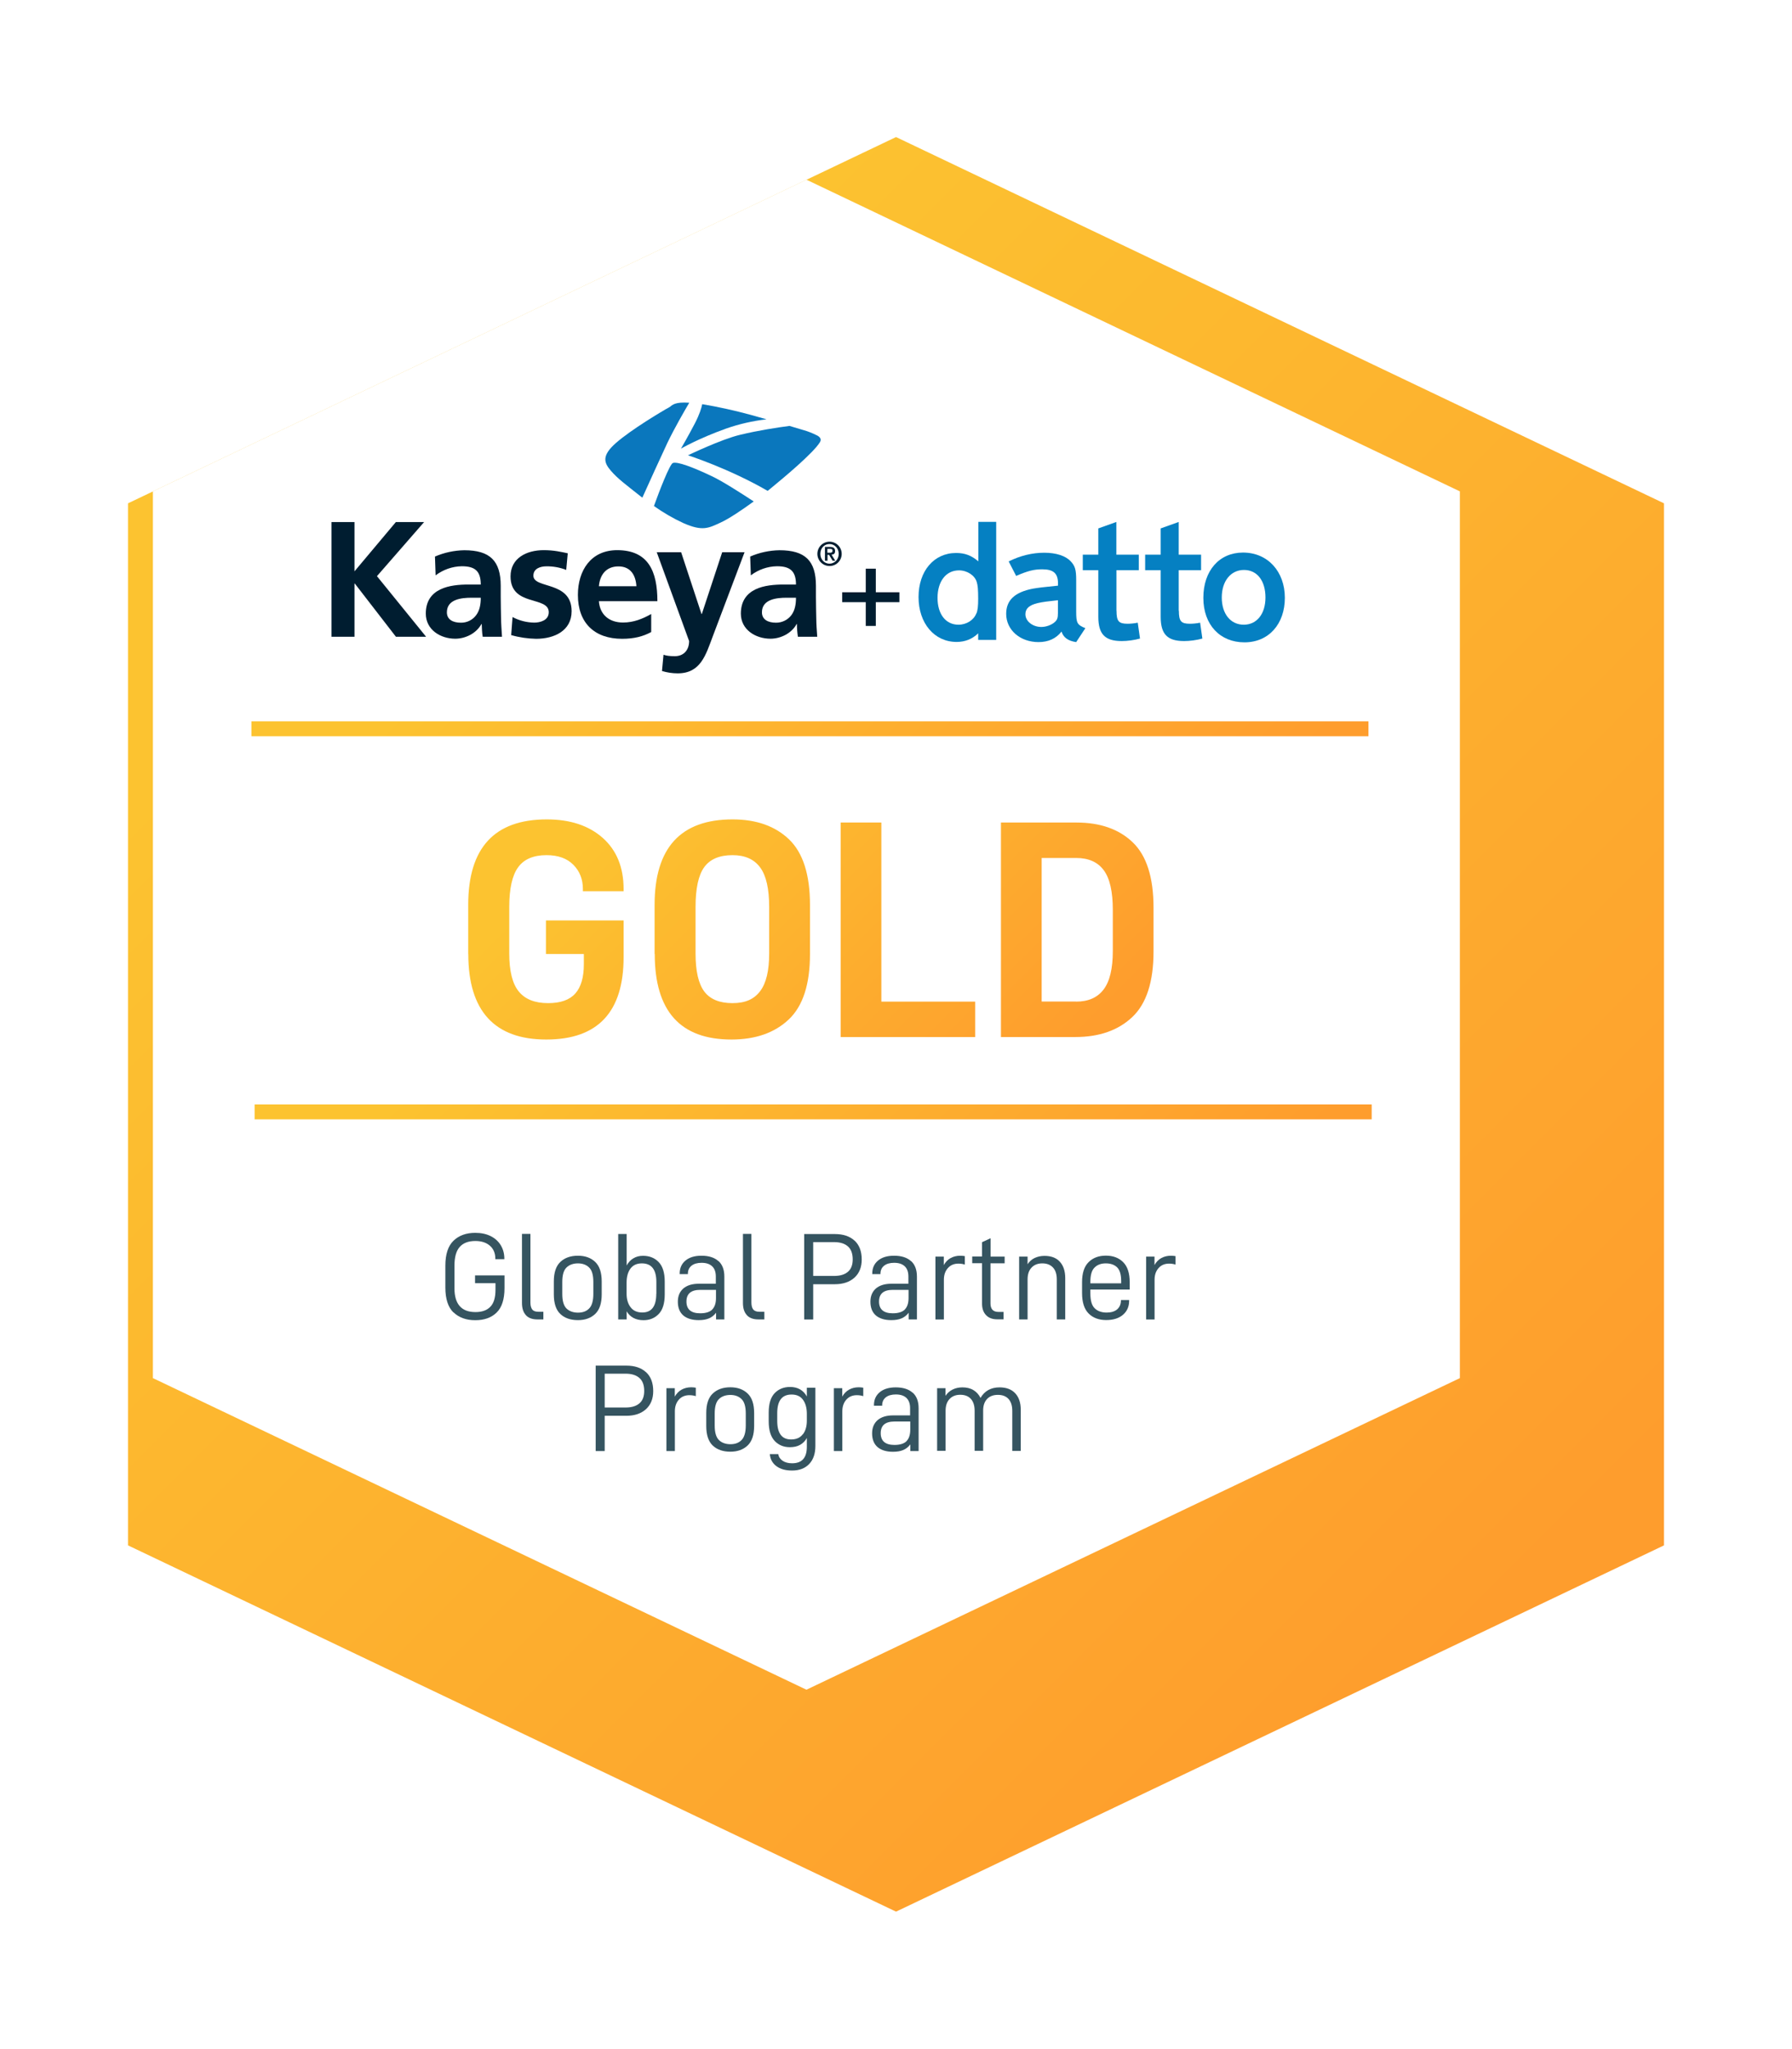 <svg width="140" height="160" viewBox="0 0 140 160" fill="none" xmlns="http://www.w3.org/2000/svg">
<g filter="url(#filter0_d_843_27373)">
<path d="M123 113.667V32.301L63.003 3.702L3 32.301V113.667L63.003 142.267L123 113.667Z" fill="url(#paint0_linear_843_27373)"/>
</g>
<path d="M114.053 107.607V38.368L63.003 14.031L11.946 38.368V107.607L63.003 131.938L114.053 107.607Z" fill="white"/>
<path d="M35.428 102.483C35.007 102.074 34.794 101.427 34.794 100.546V98.817C34.794 97.931 35.007 97.29 35.428 96.881C35.85 96.472 36.416 96.265 37.126 96.265C37.585 96.265 37.981 96.347 38.327 96.516C38.666 96.686 38.93 96.919 39.119 97.227C39.307 97.535 39.402 97.887 39.402 98.283V98.321H38.698V98.283C38.698 97.856 38.559 97.522 38.276 97.271C37.993 97.026 37.616 96.9 37.139 96.9C36.604 96.9 36.196 97.051 35.919 97.359C35.642 97.667 35.504 98.157 35.504 98.843V100.584C35.504 101.829 36.051 102.451 37.145 102.451C37.654 102.451 38.044 102.313 38.308 102.036C38.578 101.76 38.71 101.32 38.71 100.71V100.194H37.113V99.585H39.414V100.578C39.414 101.452 39.207 102.093 38.798 102.489C38.383 102.892 37.83 103.086 37.126 103.086C36.422 103.086 35.85 102.879 35.428 102.47V102.483Z" fill="#355460"/>
<path d="M41.087 102.69C40.879 102.47 40.779 102.15 40.779 101.735V96.347H41.439V101.697C41.439 101.949 41.489 102.131 41.583 102.25C41.678 102.37 41.835 102.426 42.055 102.426H42.451V103.024H41.986C41.59 103.024 41.294 102.917 41.087 102.697V102.69Z" fill="#355460"/>
<path d="M43.778 102.602C43.438 102.282 43.268 101.772 43.268 101.068V100.062C43.268 99.365 43.438 98.855 43.778 98.535C44.117 98.214 44.576 98.05 45.148 98.05C45.72 98.05 46.16 98.214 46.5 98.535C46.839 98.855 47.009 99.365 47.009 100.062V101.068C47.009 101.766 46.839 102.275 46.5 102.596C46.16 102.917 45.714 103.08 45.148 103.08C44.582 103.08 44.117 102.923 43.778 102.602ZM46.028 102.169C46.242 101.955 46.355 101.571 46.355 101.031V100.1C46.355 99.566 46.248 99.189 46.028 98.975C45.815 98.761 45.519 98.648 45.154 98.648C44.79 98.648 44.475 98.755 44.255 98.975C44.035 99.189 43.928 99.566 43.928 100.1V101.031C43.928 101.571 44.035 101.948 44.255 102.169C44.475 102.382 44.777 102.495 45.154 102.495C45.532 102.495 45.815 102.389 46.028 102.169Z" fill="#355460"/>
<path d="M48.958 102.376V103.024H48.298V96.353H48.958V98.811C49.096 98.566 49.266 98.377 49.486 98.252C49.7 98.12 49.951 98.057 50.234 98.057C50.737 98.057 51.146 98.22 51.46 98.547C51.775 98.874 51.932 99.383 51.932 100.069V101.075C51.932 101.766 51.775 102.275 51.467 102.596C51.158 102.917 50.762 103.086 50.278 103.086C49.668 103.086 49.222 102.847 48.952 102.382L48.958 102.376ZM51.278 101.031V100.1C51.278 99.132 50.901 98.648 50.146 98.648C49.75 98.648 49.455 98.786 49.254 99.056C49.052 99.333 48.952 99.698 48.952 100.157V101.018C48.952 101.452 49.059 101.804 49.266 102.074C49.474 102.351 49.782 102.483 50.178 102.483C50.907 102.483 51.272 101.999 51.272 101.024L51.278 101.031Z" fill="#355460"/>
<path d="M56.132 98.466C56.44 98.742 56.59 99.151 56.59 99.685V103.024H55.943V102.502C55.792 102.703 55.61 102.848 55.39 102.942C55.17 103.036 54.906 103.08 54.585 103.08C54.069 103.08 53.667 102.954 53.384 102.716C53.101 102.47 52.956 102.112 52.956 101.64C52.956 101.2 53.101 100.861 53.384 100.609C53.673 100.364 54.076 100.238 54.597 100.238H55.924V99.679C55.924 99.327 55.83 99.056 55.635 98.874C55.44 98.692 55.17 98.604 54.811 98.604C54.478 98.604 54.214 98.679 54.025 98.83C53.837 98.981 53.742 99.189 53.742 99.453V99.484H53.101V99.434C53.101 99.013 53.252 98.679 53.554 98.428C53.856 98.176 54.27 98.05 54.799 98.05C55.371 98.05 55.811 98.189 56.119 98.466H56.132ZM55.641 102.25C55.836 102.055 55.937 101.754 55.937 101.358V100.716H54.711C53.988 100.716 53.629 101.018 53.629 101.628C53.629 102.238 53.988 102.546 54.704 102.546C55.138 102.546 55.453 102.445 55.647 102.25H55.641Z" fill="#355460"/>
<path d="M58.351 102.69C58.143 102.47 58.043 102.15 58.043 101.735V96.347H58.703V101.697C58.703 101.949 58.753 102.131 58.847 102.25C58.942 102.363 59.099 102.426 59.319 102.426H59.715V103.024H59.25C58.854 103.024 58.558 102.917 58.351 102.697V102.69Z" fill="#355460"/>
<path d="M66.763 96.869C67.134 97.214 67.322 97.705 67.322 98.346C67.322 98.943 67.134 99.415 66.757 99.761C66.379 100.1 65.87 100.276 65.222 100.276H63.531V103.03H62.827V96.359H65.222C65.876 96.359 66.386 96.529 66.763 96.875V96.869ZM66.241 99.308C66.493 99.094 66.618 98.774 66.618 98.34C66.618 97.881 66.493 97.541 66.241 97.321C65.99 97.101 65.631 96.988 65.166 96.988H63.531V99.629H65.166C65.631 99.629 65.99 99.522 66.241 99.308Z" fill="#355460"/>
<path d="M71.176 98.466C71.484 98.742 71.635 99.151 71.635 99.685V103.024H70.988V102.502C70.837 102.703 70.655 102.848 70.434 102.942C70.215 103.036 69.95 103.08 69.63 103.08C69.114 103.08 68.712 102.954 68.429 102.716C68.146 102.47 68.001 102.112 68.001 101.64C68.001 101.2 68.146 100.861 68.429 100.609C68.718 100.364 69.121 100.238 69.642 100.238H70.969V99.679C70.969 99.327 70.875 99.056 70.68 98.874C70.485 98.692 70.215 98.604 69.856 98.604C69.523 98.604 69.259 98.679 69.07 98.83C68.882 98.981 68.787 99.189 68.787 99.453V99.484H68.146V99.434C68.146 99.013 68.297 98.679 68.599 98.428C68.9 98.176 69.315 98.05 69.844 98.05C70.416 98.05 70.856 98.189 71.164 98.466H71.176ZM70.686 102.25C70.881 102.055 70.981 101.754 70.981 101.358V100.716H69.755C69.032 100.716 68.674 101.018 68.674 101.628C68.674 102.238 69.032 102.546 69.749 102.546C70.183 102.546 70.497 102.445 70.692 102.25H70.686Z" fill="#355460"/>
<path d="M73.088 98.12H73.735V98.78C73.874 98.535 74.049 98.352 74.269 98.233C74.49 98.113 74.741 98.05 75.018 98.05C75.137 98.05 75.257 98.063 75.376 98.082V98.742C75.219 98.692 75.055 98.667 74.873 98.667C74.54 98.667 74.263 98.78 74.056 99.012C73.848 99.245 73.741 99.547 73.741 99.924V103.03H73.081V98.126L73.088 98.12Z" fill="#355460"/>
<path d="M77.382 98.641V101.772C77.382 102.219 77.589 102.439 78.01 102.439H78.4V103.017H77.91C77.539 103.017 77.243 102.91 77.036 102.69C76.829 102.477 76.722 102.175 76.722 101.798V98.635H75.955V98.113H76.722V96.994L77.388 96.686V98.12H78.488V98.641H77.388H77.382Z" fill="#355460"/>
<path d="M79.632 98.12H80.28V98.717C80.425 98.497 80.607 98.333 80.833 98.227C81.06 98.12 81.317 98.063 81.6 98.063C82.122 98.063 82.525 98.214 82.801 98.522C83.084 98.83 83.222 99.258 83.222 99.805V103.024H82.562V99.899C82.562 99.49 82.462 99.182 82.26 98.968C82.059 98.755 81.783 98.648 81.43 98.648C81.079 98.648 80.802 98.755 80.594 98.975C80.387 99.189 80.28 99.496 80.28 99.899V103.024H79.62V98.12H79.632Z" fill="#355460"/>
<path d="M85.184 100.704V100.993C85.184 101.546 85.297 101.936 85.523 102.156C85.749 102.376 86.064 102.489 86.46 102.489C86.806 102.489 87.082 102.407 87.277 102.238C87.472 102.068 87.573 101.835 87.573 101.54V101.508H88.214V101.559C88.214 102.018 88.057 102.382 87.736 102.659C87.416 102.936 86.975 103.074 86.416 103.074C85.856 103.074 85.385 102.904 85.045 102.558C84.706 102.219 84.536 101.684 84.536 100.961V100.113C84.536 99.409 84.706 98.887 85.045 98.554C85.385 98.214 85.838 98.044 86.397 98.044C86.957 98.044 87.409 98.214 87.749 98.554C88.088 98.893 88.258 99.415 88.258 100.113V100.691H85.19L85.184 100.704ZM85.511 98.975C85.291 99.189 85.184 99.566 85.184 100.1V100.207H87.592V100.031C87.592 99.522 87.485 99.163 87.271 98.956C87.057 98.749 86.762 98.648 86.391 98.648C86.02 98.648 85.731 98.755 85.511 98.975Z" fill="#355460"/>
<path d="M89.547 98.12H90.195V98.78C90.333 98.535 90.509 98.352 90.729 98.233C90.949 98.113 91.201 98.05 91.477 98.05C91.597 98.05 91.716 98.063 91.835 98.082V98.742C91.678 98.692 91.515 98.667 91.333 98.667C90.999 98.667 90.723 98.78 90.515 99.012C90.308 99.245 90.201 99.547 90.201 99.924V103.03H89.541V98.126L89.547 98.12Z" fill="#355460"/>
<path d="M50.473 107.142C50.844 107.487 51.033 107.978 51.033 108.619C51.033 109.216 50.844 109.688 50.467 110.034C50.09 110.373 49.581 110.549 48.933 110.549H47.242V113.303H46.538V106.632H48.933C49.587 106.632 50.096 106.802 50.473 107.148V107.142ZM49.951 109.581C50.203 109.367 50.329 109.047 50.329 108.613C50.329 108.154 50.203 107.814 49.951 107.594C49.7 107.374 49.342 107.261 48.876 107.261H47.242V109.902H48.876C49.342 109.902 49.7 109.795 49.951 109.581Z" fill="#355460"/>
<path d="M52.07 108.393H52.718V109.053C52.856 108.808 53.032 108.625 53.252 108.506C53.472 108.386 53.724 108.323 54 108.323C54.12 108.323 54.239 108.336 54.359 108.355V109.015C54.202 108.965 54.038 108.94 53.856 108.94C53.523 108.94 53.246 109.053 53.038 109.285C52.831 109.518 52.724 109.82 52.724 110.197V113.303H52.064V108.399L52.07 108.393Z" fill="#355460"/>
<path d="M55.685 112.875C55.346 112.555 55.176 112.045 55.176 111.341V110.335C55.176 109.637 55.346 109.128 55.685 108.808C56.025 108.487 56.484 108.323 57.056 108.323C57.628 108.323 58.068 108.487 58.407 108.808C58.747 109.128 58.917 109.637 58.917 110.335V111.341C58.917 112.039 58.747 112.548 58.407 112.869C58.068 113.19 57.622 113.353 57.056 113.353C56.49 113.353 56.025 113.196 55.685 112.875ZM57.936 112.441C58.15 112.228 58.263 111.844 58.263 111.304V110.373C58.263 109.839 58.156 109.461 57.936 109.248C57.722 109.034 57.427 108.921 57.062 108.921C56.697 108.921 56.383 109.028 56.163 109.248C55.943 109.461 55.836 109.839 55.836 110.373V111.304C55.836 111.844 55.943 112.221 56.163 112.441C56.383 112.655 56.685 112.768 57.062 112.768C57.439 112.768 57.722 112.662 57.936 112.441Z" fill="#355460"/>
<path d="M60.652 114.478C60.344 114.246 60.174 113.931 60.143 113.542H60.803C60.834 113.755 60.947 113.925 61.136 114.057C61.325 114.189 61.576 114.258 61.884 114.258C62.651 114.258 63.035 113.831 63.035 112.97V112.284C62.903 112.517 62.733 112.693 62.507 112.819C62.287 112.944 62.016 113.001 61.708 113.001C61.224 113.001 60.828 112.838 60.52 112.511C60.212 112.184 60.055 111.674 60.055 110.977V110.298C60.055 109.606 60.212 109.103 60.52 108.782C60.828 108.462 61.23 108.298 61.721 108.298C62.318 108.298 62.758 108.544 63.035 109.04V108.355H63.701V112.907C63.701 113.498 63.544 113.969 63.223 114.309C62.903 114.648 62.456 114.824 61.884 114.824C61.369 114.824 60.96 114.711 60.652 114.478ZM62.727 111.995C62.934 111.725 63.035 111.366 63.035 110.933V110.398C63.035 109.939 62.934 109.575 62.733 109.298C62.532 109.021 62.236 108.889 61.84 108.889C61.092 108.889 60.721 109.373 60.721 110.348V110.939C60.721 111.913 61.08 112.397 61.803 112.397C62.211 112.397 62.513 112.265 62.72 111.989L62.727 111.995Z" fill="#355460"/>
<path d="M65.153 108.393H65.801V109.053C65.939 108.808 66.115 108.625 66.335 108.506C66.555 108.386 66.807 108.323 67.084 108.323C67.203 108.323 67.323 108.336 67.442 108.355V109.015C67.285 108.965 67.121 108.94 66.939 108.94C66.606 108.94 66.329 109.053 66.122 109.285C65.914 109.518 65.807 109.82 65.807 110.197V113.303H65.147V108.399L65.153 108.393Z" fill="#355460"/>
<path d="M71.308 108.745C71.617 109.021 71.767 109.43 71.767 109.964V113.303H71.12V112.781C70.969 112.982 70.787 113.127 70.567 113.221C70.347 113.315 70.082 113.359 69.762 113.359C69.246 113.359 68.844 113.234 68.561 112.995C68.278 112.75 68.133 112.391 68.133 111.92C68.133 111.48 68.278 111.14 68.561 110.889C68.85 110.643 69.253 110.518 69.775 110.518H71.101V109.958C71.101 109.606 71.007 109.336 70.812 109.153C70.617 108.971 70.347 108.883 69.988 108.883C69.655 108.883 69.391 108.959 69.202 109.109C69.014 109.26 68.919 109.468 68.919 109.732V109.763H68.278V109.713C68.278 109.292 68.429 108.959 68.731 108.707C69.033 108.456 69.448 108.33 69.976 108.33C70.548 108.33 70.988 108.468 71.296 108.745H71.308ZM70.818 112.53C71.013 112.335 71.114 112.033 71.114 111.637V110.996H69.888C69.165 110.996 68.806 111.297 68.806 111.907C68.806 112.517 69.165 112.825 69.881 112.825C70.315 112.825 70.629 112.724 70.824 112.53H70.818Z" fill="#355460"/>
<path d="M73.22 108.393H73.867V108.99C74.012 108.776 74.194 108.613 74.421 108.5C74.647 108.386 74.905 108.33 75.188 108.33C75.521 108.33 75.81 108.399 76.049 108.544C76.288 108.688 76.47 108.889 76.602 109.153C76.923 108.606 77.419 108.33 78.092 108.33C78.614 108.33 79.023 108.481 79.312 108.789C79.601 109.097 79.746 109.524 79.746 110.071V113.29H79.085V110.166C79.085 109.757 78.985 109.449 78.79 109.235C78.595 109.021 78.318 108.915 77.96 108.915C77.602 108.915 77.319 109.021 77.111 109.241C76.91 109.455 76.809 109.757 76.809 110.134V113.284H76.143V110.159C76.143 109.751 76.043 109.443 75.848 109.229C75.653 109.015 75.376 108.908 75.024 108.908C74.672 108.908 74.395 109.015 74.188 109.235C73.98 109.449 73.874 109.757 73.874 110.159V113.284H73.213V108.38L73.22 108.393Z" fill="#355460"/>
<path d="M36.579 74.493V70.658C36.579 66.207 38.622 63.981 42.721 63.981C44.551 63.981 46.003 64.465 47.091 65.427C48.172 66.389 48.719 67.722 48.719 69.419V69.589H45.538V69.419C45.538 68.659 45.293 68.03 44.796 67.527C44.299 67.024 43.601 66.773 42.696 66.773C41.678 66.773 40.936 67.087 40.477 67.722C40.018 68.351 39.785 69.388 39.785 70.828V74.443C39.785 75.82 40.03 76.807 40.527 77.416C41.024 78.026 41.785 78.328 42.822 78.328C43.79 78.328 44.501 78.077 44.947 77.574C45.393 77.071 45.613 76.31 45.613 75.291V74.493H42.652V71.871H48.719V74.738C48.719 79.026 46.707 81.17 42.677 81.17C38.647 81.17 36.585 78.944 36.585 74.493H36.579ZM51.14 74.493V70.658C51.14 66.207 53.17 63.981 57.232 63.981C59.093 63.981 60.564 64.503 61.651 65.547C62.733 66.59 63.28 68.294 63.28 70.658V74.493C63.28 76.857 62.727 78.561 61.62 79.604C60.514 80.648 59.017 81.17 57.144 81.17C53.145 81.17 51.152 78.944 51.152 74.493H51.14ZM59.388 77.391C59.86 76.769 60.092 75.788 60.092 74.443V70.828C60.092 69.407 59.86 68.37 59.388 67.734C58.917 67.093 58.2 66.773 57.225 66.773C56.207 66.773 55.471 67.087 55.019 67.709C54.566 68.332 54.34 69.369 54.34 70.828V74.443C54.34 75.82 54.566 76.807 55.019 77.416C55.471 78.02 56.207 78.328 57.225 78.328C58.244 78.328 58.917 78.014 59.388 77.391ZM65.675 64.226H68.856V78.209H76.187V80.975H65.675V64.226ZM78.199 64.226H84.096C85.957 64.226 87.422 64.742 88.503 65.779C89.578 66.817 90.119 68.514 90.119 70.878V74.298C90.119 76.662 89.566 78.366 88.466 79.409C87.365 80.453 85.875 80.975 84.002 80.975H78.199V64.226ZM84.071 78.209C85.026 78.209 85.743 77.894 86.221 77.259C86.699 76.631 86.938 75.631 86.938 74.273V71.048C86.938 69.627 86.705 68.59 86.234 67.955C85.762 67.313 85.045 66.993 84.071 66.993H81.38V78.202H84.071V78.209Z" fill="url(#paint1_linear_843_27373)"/>
<path d="M106.911 56.324H19.642V57.487H106.911V56.324Z" fill="url(#paint2_linear_843_27373)"/>
<path d="M107.163 86.237H19.893V87.4H107.163V86.237Z" fill="url(#paint3_linear_843_27373)"/>
<path d="M53.189 35.036C53.189 35.036 54.547 34.244 56.729 33.464C57.747 33.106 58.81 32.867 59.885 32.741L58.653 32.395C57.401 32.056 56.138 31.773 54.862 31.559C54.799 31.861 54.654 32.351 54.289 33.055C53.793 34.011 53.196 35.036 53.196 35.036H53.189Z" fill="#0A77BD"/>
<path d="M25.897 40.763H27.695V44.611L30.927 40.763H33.134L29.449 44.988L33.291 49.722H30.933L27.72 45.567H27.695V49.722H25.897V40.763Z" fill="#001D30"/>
<path d="M33.976 43.46C34.705 43.146 35.485 42.976 36.277 42.964C38.283 42.964 39.119 43.8 39.119 45.743V46.591C39.119 47.258 39.138 47.754 39.144 48.245C39.15 48.735 39.188 49.207 39.219 49.722H37.711C37.648 49.377 37.648 48.943 37.635 48.729H37.61C37.208 49.465 36.352 49.873 35.567 49.873C34.404 49.873 33.266 49.169 33.266 47.912C33.266 46.918 33.737 46.346 34.397 46.026C35.057 45.705 35.894 45.642 36.61 45.642H37.56C37.56 44.573 37.088 44.215 36.076 44.215C35.334 44.227 34.624 44.479 34.033 44.925L33.982 43.448L33.976 43.46ZM35.994 48.622C36.466 48.635 36.918 48.415 37.201 48.031C37.478 47.66 37.56 47.189 37.56 46.673H36.824C36.051 46.673 34.913 46.792 34.913 47.811C34.913 48.377 35.384 48.622 36.001 48.622H35.994Z" fill="#001D30"/>
<path d="M44.23 44.498C43.74 44.309 43.218 44.215 42.69 44.221C42.231 44.221 41.671 44.385 41.671 44.95C41.671 46 44.658 45.334 44.658 47.723C44.658 49.263 43.287 49.88 41.885 49.88C41.225 49.867 40.571 49.773 39.936 49.59L40.043 48.182C40.565 48.459 41.149 48.609 41.74 48.616C42.174 48.616 42.872 48.452 42.872 47.805C42.872 46.51 39.886 47.396 39.886 45.007C39.886 43.58 41.131 42.958 42.476 42.958C43.287 42.958 43.815 43.09 44.356 43.203L44.236 44.498H44.23Z" fill="#001D30"/>
<path d="M50.875 49.351C50.247 49.697 49.53 49.88 48.606 49.88C46.424 49.88 45.148 48.622 45.148 46.453C45.148 44.542 46.166 42.958 48.216 42.958C50.668 42.958 51.359 44.636 51.359 46.944H46.789C46.864 48.012 47.612 48.609 48.675 48.609C49.517 48.609 50.228 48.308 50.875 47.943V49.345V49.351ZM49.719 45.774C49.668 44.938 49.285 44.227 48.317 44.227C47.348 44.227 46.864 44.888 46.789 45.774H49.719Z" fill="#001D30"/>
<path d="M54.805 47.943H54.83L56.421 43.121H58.168L55.691 49.672C55.138 51.143 54.742 52.577 52.944 52.577C52.529 52.577 52.114 52.514 51.718 52.394L51.837 51.124C52.057 51.2 52.296 51.237 52.724 51.237C53.409 51.237 53.837 50.766 53.837 50.056L51.309 43.121H53.214L54.805 47.943Z" fill="#001D30"/>
<path d="M58.602 43.46C59.325 43.146 60.105 42.976 60.897 42.964C62.915 42.964 63.745 43.8 63.745 45.743V46.591C63.745 47.258 63.764 47.754 63.77 48.245C63.776 48.735 63.808 49.207 63.846 49.722H62.337C62.286 49.395 62.261 49.062 62.261 48.729H62.236C61.834 49.465 60.979 49.873 60.193 49.873C59.03 49.873 57.879 49.169 57.879 47.912C57.879 46.918 58.357 46.346 59.011 46.026C59.665 45.705 60.513 45.642 61.236 45.642H62.186C62.186 44.573 61.708 44.215 60.702 44.215C59.96 44.227 59.243 44.479 58.659 44.925L58.608 43.448L58.602 43.46ZM60.62 48.622C61.092 48.628 61.544 48.408 61.827 48.031C62.104 47.66 62.186 47.189 62.186 46.673H61.438C60.671 46.673 59.526 46.792 59.526 47.811C59.526 48.377 60.004 48.622 60.62 48.622Z" fill="#001D30"/>
<path d="M52.573 36.149C52.328 36.224 51.511 38.337 51.089 39.512C51.819 40.028 52.592 40.48 53.403 40.851C54.887 41.505 55.358 41.235 56.276 40.814C56.936 40.518 57.98 39.814 58.885 39.154C57.779 38.431 56.389 37.544 55.591 37.173C54.107 36.469 52.938 36.035 52.573 36.149Z" fill="#0A77BD"/>
<path d="M53.849 31.446C52.711 31.37 52.535 31.622 52.322 31.779C51.73 32.1 49.304 33.552 48.134 34.577C46.959 35.602 47.204 36.149 47.726 36.758C48.248 37.368 48.883 37.834 50.027 38.739L50.184 38.858C50.643 37.834 51.655 35.614 52.139 34.583C52.724 33.37 53.504 32.031 53.849 31.446Z" fill="#0A77BD"/>
<path d="M63.814 33.992C63.474 33.822 63.123 33.678 62.752 33.577L61.676 33.257C60.765 33.376 59.262 33.602 57.804 33.955C56.345 34.3 53.748 35.551 53.748 35.551C53.748 35.551 56.961 36.583 59.973 38.33L60.249 38.104C61.186 37.337 63.55 35.375 64.066 34.514C64.185 34.294 64.084 34.131 63.82 33.992H63.814Z" fill="#0A77BD"/>
<path d="M63.858 43.247C63.858 42.725 64.279 42.297 64.808 42.297C65.329 42.297 65.757 42.719 65.757 43.247C65.757 43.775 65.336 44.196 64.808 44.196C64.286 44.196 63.858 43.775 63.858 43.247ZM65.524 43.247C65.524 42.807 65.204 42.48 64.801 42.48C64.399 42.48 64.091 42.8 64.091 43.247C64.091 43.693 64.411 44.014 64.801 44.014C65.191 44.014 65.524 43.693 65.524 43.247ZM64.437 42.706H64.839C65.097 42.706 65.241 42.794 65.241 43.02C65.241 43.247 65.134 43.291 64.965 43.31L65.254 43.781H65.046L64.77 43.322H64.65V43.781H64.449V42.712L64.437 42.706ZM64.638 43.159H64.82C64.933 43.159 65.04 43.152 65.04 43.002C65.04 42.851 64.927 42.857 64.82 42.857H64.638V43.159Z" fill="#001D30"/>
<path d="M76.432 40.757V43.831C75.891 43.373 75.389 43.178 74.697 43.178C72.962 43.178 71.761 44.586 71.761 46.623C71.761 48.66 72.993 50.125 74.735 50.125C75.389 50.125 75.967 49.898 76.42 49.452V49.968H77.828V40.751H76.426L76.432 40.757ZM76.275 47.899C76.08 48.415 75.508 48.779 74.879 48.779C73.886 48.779 73.245 47.956 73.245 46.686C73.245 45.416 73.886 44.536 74.923 44.536C75.552 44.536 76.156 44.925 76.306 45.441C76.388 45.692 76.42 46.038 76.42 46.755C76.42 47.321 76.382 47.673 76.281 47.906L76.275 47.899Z" fill="#0580C2"/>
<path d="M84.077 47.742V45.296C84.077 44.504 83.996 44.196 83.65 43.831C83.248 43.398 82.506 43.159 81.581 43.159C80.657 43.159 79.708 43.385 78.803 43.838L79.387 44.969C80.318 44.567 80.783 44.454 81.424 44.454C82.292 44.454 82.644 44.762 82.656 45.516V45.73C81.525 45.843 81.148 45.887 80.701 45.963C79.274 46.239 78.608 46.868 78.608 47.931C78.608 49.188 79.695 50.137 81.135 50.137C81.902 50.137 82.506 49.861 82.933 49.314C83.071 49.773 83.449 50.049 84.077 50.137L84.794 49.05C84.147 48.786 84.077 48.647 84.077 47.742ZM82.65 47.868C82.65 48.258 82.594 48.408 82.399 48.578C82.147 48.804 81.72 48.955 81.355 48.955C80.676 48.955 80.11 48.509 80.11 47.962C80.11 47.516 80.406 47.252 81.06 47.094C81.493 46.994 81.852 46.956 82.65 46.868V47.861V47.868Z" fill="#0580C2"/>
<path d="M87.227 47.685C87.227 48.509 87.397 48.704 88.095 48.704C88.327 48.704 88.598 48.679 88.887 48.622L89.063 49.861C88.604 49.986 88.082 50.056 87.636 50.056C86.322 50.056 85.806 49.515 85.806 48.157V44.523H84.593V43.31H85.806V41.26L87.215 40.757V43.31H88.969V44.523H87.221V47.685H87.227Z" fill="#0580C2"/>
<path d="M92.099 47.685C92.099 48.509 92.269 48.704 92.967 48.704C93.2 48.704 93.47 48.679 93.759 48.622L93.935 49.861C93.476 49.986 92.954 50.056 92.508 50.056C91.194 50.056 90.678 49.515 90.678 48.157V44.523H89.465V43.31H90.678V41.26L92.087 40.757V43.31H93.835V44.523H92.087V47.685H92.099Z" fill="#0580C2"/>
<path d="M97.11 43.146C95.256 43.146 94.011 44.561 94.011 46.679C94.011 48.798 95.325 50.156 97.223 50.156C99.122 50.156 100.379 48.723 100.379 46.679C100.379 44.636 99.053 43.146 97.11 43.146ZM97.167 48.779C96.136 48.779 95.451 47.931 95.451 46.654C95.451 45.378 96.148 44.504 97.186 44.504C98.223 44.504 98.864 45.359 98.864 46.654C98.864 47.949 98.179 48.779 97.173 48.779H97.167Z" fill="#0580C2"/>
<path d="M67.637 48.874V47.019H65.795V46.246H67.637V44.404H68.423V46.246H70.265V47.019H68.423V48.874H67.637Z" fill="#001D30"/>
<defs>
<filter id="filter0_d_843_27373" x="0" y="0.702" width="140" height="158.566" filterUnits="userSpaceOnUse" color-interpolation-filters="sRGB">
<feFlood flood-opacity="0" result="BackgroundImageFix"/>
<feColorMatrix in="SourceAlpha" type="matrix" values="0 0 0 0 0 0 0 0 0 0 0 0 0 0 0 0 0 0 127 0" result="hardAlpha"/>
<feOffset dx="7" dy="7"/>
<feGaussianBlur stdDeviation="5"/>
<feColorMatrix type="matrix" values="0 0 0 0 0.2 0 0 0 0 0.2 0 0 0 0 0.2 0 0 0 0.2 0"/>
<feBlend mode="normal" in2="BackgroundImageFix" result="effect1_dropShadow_843_27373"/>
<feBlend mode="normal" in="SourceGraphic" in2="effect1_dropShadow_843_27373" result="shape"/>
</filter>
<linearGradient id="paint0_linear_843_27373" x1="12.663" y1="22.644" x2="113.343" y2="123.324" gradientUnits="userSpaceOnUse">
<stop offset="0.12" stop-color="#FCC330"/>
<stop offset="0.96" stop-color="#FE9D2D"/>
</linearGradient>
<linearGradient id="paint1_linear_843_27373" x1="47.21" y1="56.55" x2="79.268" y2="88.607" gradientUnits="userSpaceOnUse">
<stop offset="0.12" stop-color="#FCC330"/>
<stop offset="0.96" stop-color="#FE9D2D"/>
</linearGradient>
<linearGradient id="paint2_linear_843_27373" x1="41.168" y1="34.797" x2="85.385" y2="79.013" gradientUnits="userSpaceOnUse">
<stop offset="0.12" stop-color="#FCC330"/>
<stop offset="0.96" stop-color="#FE9D2D"/>
</linearGradient>
<linearGradient id="paint3_linear_843_27373" x1="41.413" y1="64.71" x2="85.63" y2="108.927" gradientUnits="userSpaceOnUse">
<stop offset="0.12" stop-color="#FCC330"/>
<stop offset="0.96" stop-color="#FE9D2D"/>
</linearGradient>
</defs>
</svg>
